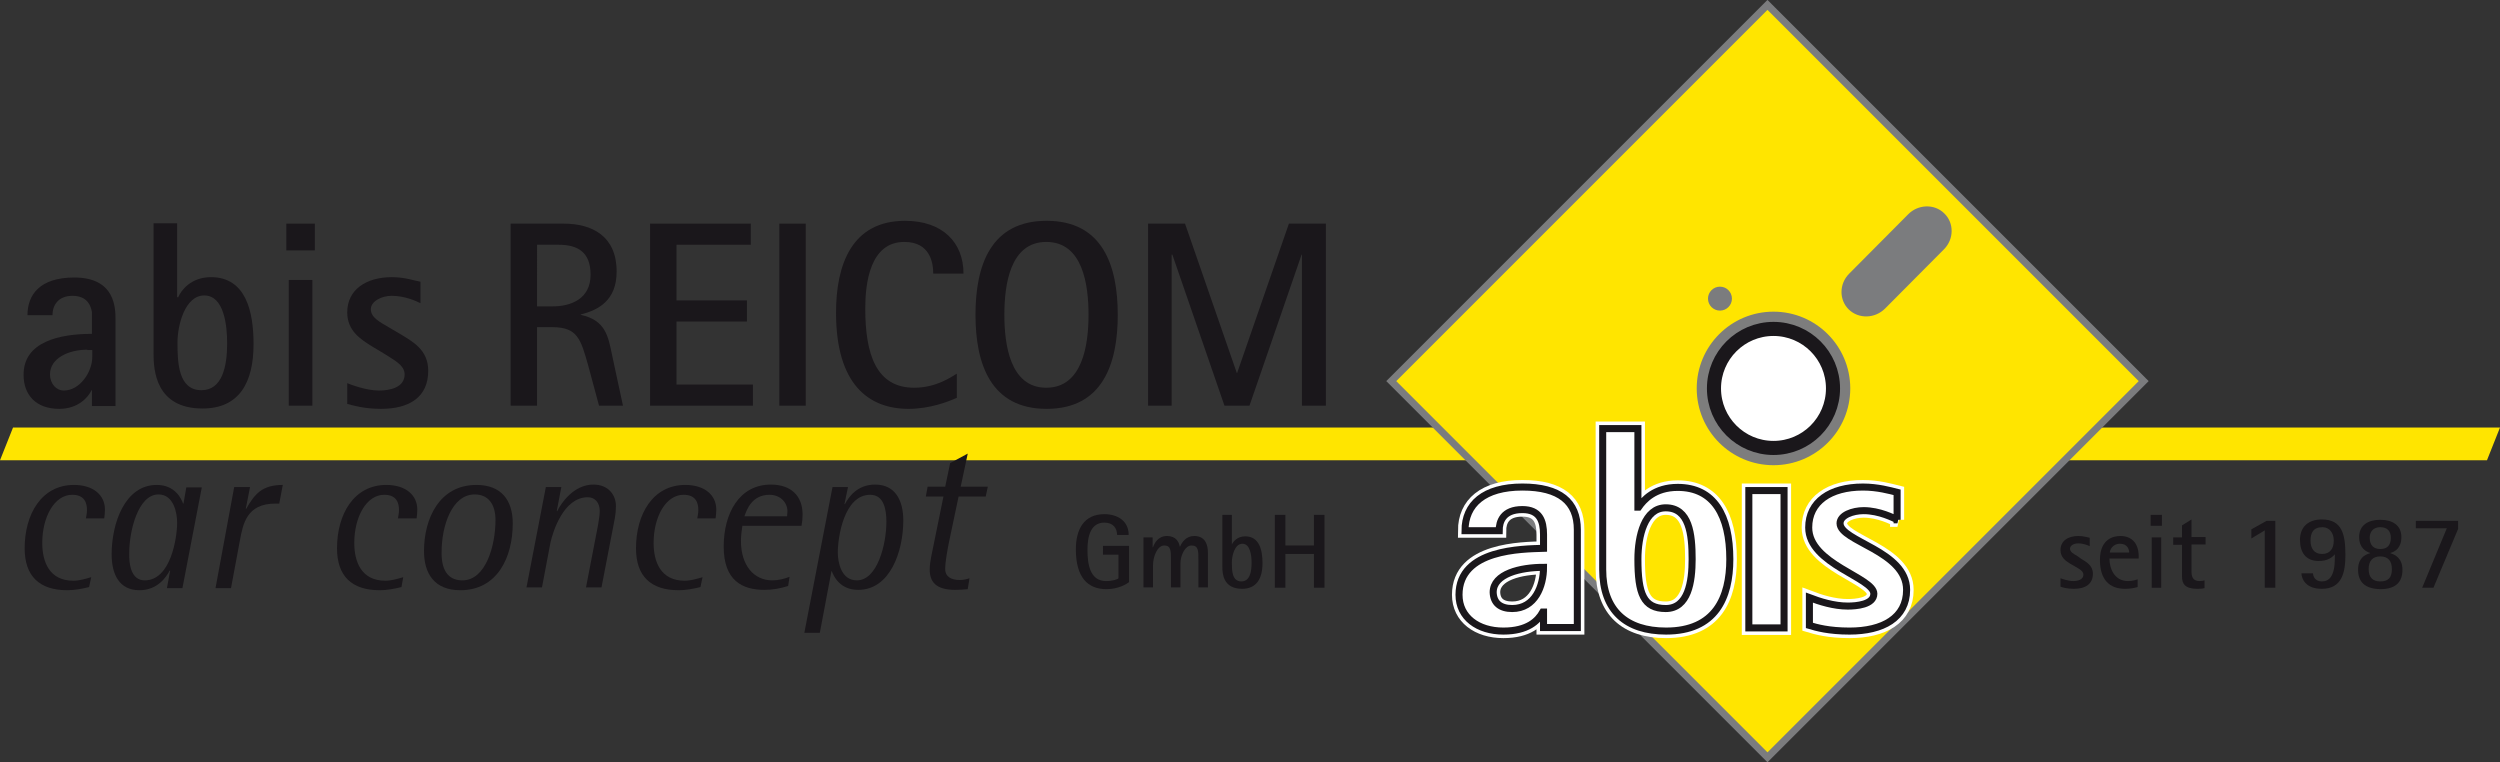 <?xml version="1.0" encoding="utf-8"?>
<!-- Generator: Adobe Illustrator 17.1.0, SVG Export Plug-In . SVG Version: 6.00 Build 0)  -->
<!DOCTYPE svg PUBLIC "-//W3C//DTD SVG 1.1//EN" "http://www.w3.org/Graphics/SVG/1.1/DTD/svg11.dtd">
<svg version="1.1" id="Ebene_1" xmlns="http://www.w3.org/2000/svg" xmlns:xlink="http://www.w3.org/1999/xlink" x="0px" y="0px"
	 width="709.9px" height="216.5px" viewBox="0 0 709.9 216.5" enable-background="new 0 0 709.9 216.5" xml:space="preserve">
<rect x="0" y="0" width="709.9" height="216.5" fill="#333333" stroke="none"/>
<polygon fill="#FFE500" points="0,130.7 706.2,130.7 709.9,121.4 3.7,121.4 "/>
<rect x="426.4" y="32.7" transform="matrix(0.707 0.707 -0.707 0.707 223.546 -323.193)" fill="#FFE500" stroke="#7B7C7E" stroke-width="2" width="151.1" height="151.1"/>
<g>
	<path fill="#1A171B" d="M25.3,166.7c-2,0.5-4.1,0.9-6.2,0.9c-7.9,0-12.1-4-12.1-11.9c0-9.7,4.8-18,14-18c5.5,0,8.8,2.9,8.8,7
		c0,0.8-0.1,1.7-0.2,2.5h-5.2c0.1-0.7,0.3-1.5,0.3-2.3c0-2-0.6-4.4-4.2-4.4c-5,0-8.5,6.2-8.5,13.7c0,5.3,2,10.7,8.8,10.7
		c1.7,0,3.4-0.5,5.1-1L25.3,166.7z"/>
	<path fill="#1A171B" d="M48.3,162.1l-0.1-0.1c-1,1.9-3.5,5.6-8.6,5.6c-5.8,0-7.9-4.6-7.9-10.2c0-8.7,3.7-19.7,12.8-19.7
		c5.3,0,7,4,7.5,5.3h0.1l0.8-4.6h4.4l-5.5,28.6h-4.4L48.3,162.1z M41.1,164.8c7.4,0,9.2-12.1,9.2-16.4c0-2.6-0.9-8-5.3-8
		c-5.8,0-8.3,10.4-8.3,16.6C36.6,160.2,37.2,164.8,41.1,164.8z"/>
	<path fill="#1A171B" d="M66.5,138.3H71l-1.2,6.1l0.1,0.1c2.4-4.2,4.5-6.8,10.4-6.8l-1,5.3h-1.1c-8.2,0-9.2,5.8-10.1,10.6l-2.5,13.4
		h-4.4L66.5,138.3z"/>
	<path fill="#1A171B" d="M114,166.7c-2,0.5-4.1,0.9-6.2,0.9c-7.9,0-12.1-4-12.1-11.9c0-9.7,4.8-18,14-18c5.5,0,8.8,2.9,8.8,7
		c0,0.8-0.1,1.7-0.2,2.5H113c0.1-0.7,0.3-1.5,0.3-2.3c0-2-0.6-4.4-4.2-4.4c-5,0-8.5,6.2-8.5,13.7c0,5.3,2,10.7,8.8,10.7
		c1.7,0,3.4-0.5,5.1-1L114,166.7z"/>
	<path fill="#1A171B" d="M120.4,156.5c0-9.3,4.4-18.8,14.9-18.8c7,0,10.3,4.3,10.3,10.9c0,9.7-4.4,19-14.9,19
		C123.3,167.6,120.4,162.8,120.4,156.5z M131.3,164.8c6.7,0,9.4-10,9.4-17.1c0-4.6-2.1-7.3-5.9-7.3c-6.5,0-9.4,9-9.4,16.3
		C125.3,161.4,126.9,164.8,131.3,164.8z"/>
	<path fill="#1A171B" d="M155,138.3h4.4l-1.3,6.8l0.1,0.1c1.1-2.3,4.7-7.6,10.3-7.6c4.3,0,6.4,3,6.4,6.1c0,1.1-0.1,2.3-0.3,3.4
		l-3.8,19.7h-4.4l3.4-17.6c0.2-1.4,0.5-2.7,0.5-4.1c0-2.3-1.3-3.9-3.4-3.9c-6.9,0-9.9,9.8-10.6,12.9l-2.4,12.7h-4.4L155,138.3z"/>
	<path fill="#1A171B" d="M198.9,166.7c-2,0.5-4.1,0.9-6.2,0.9c-7.9,0-12.1-4-12.1-11.9c0-9.7,4.8-18,14-18c5.5,0,8.8,2.9,8.8,7
		c0,0.8-0.1,1.7-0.2,2.5h-5.2c0.1-0.7,0.3-1.5,0.3-2.3c0-2-0.6-4.4-4.2-4.4c-5,0-8.5,6.2-8.5,13.7c0,5.3,2,10.7,8.8,10.7
		c1.7,0,3.4-0.5,5.1-1L198.9,166.7z"/>
	<path fill="#1A171B" d="M223.8,166.4c-2.2,0.7-4.5,1.1-6.7,1.1c-6.3,0-11.6-2.6-11.6-12.3c0-9.4,4.4-17.6,13.4-17.6
		c5.6,0,9,3.1,9,8.5c0,1.1-0.1,2.2-0.3,3.2h-16.8c-0.2,1.4-0.4,2.8-0.4,4.3c0,7,3.7,11.2,8.9,11.2c1.7,0,3.3-0.4,4.9-1L223.8,166.4z
		 M223.5,146.6c0-0.5,0.1-1,0.1-1.4c0-2.5-2-4.7-5.1-4.7c-5,0-6.5,4.3-7.1,6.1H223.5z"/>
	<path fill="#1A171B" d="M236.4,138.3h4.4l-1,4.8l0.1,0.1c1-1.9,3.4-5.6,8.6-5.6c5.8,0,8,4.6,8,10.2c0,8.7-3.7,19.7-12.8,19.7
		c-5.3,0-7-4-7.5-5.3h-0.1l-3.3,17.5h-4.4L236.4,138.3z M243.3,164.8c5.9,0,8.4-10.4,8.4-16.6c0-3.3-0.6-7.7-4.6-7.7
		c-7.4,0-9.2,12-9.2,16.4C237.9,159.5,238.8,164.8,243.3,164.8z"/>
	<path fill="#1A171B" d="M274.8,167.3c-1.1,0.1-2.3,0.2-3.5,0.2c-5.7,0-7.3-2.4-7.3-5.8c0-1.2,0.2-2.4,0.4-3.5l3.5-17.2h-5l0.5-2.8
		h5l1.4-6.7l5-2.7l-2,9.4h7.7l-0.6,2.8h-7.7l-2.8,13.3c-0.4,2.1-1,5.2-1,7.3c0,2.2,1.8,3.1,4.1,3.1c1,0,1.9-0.2,2.8-0.5L274.8,167.3
		z"/>
	<path fill="#1A171B" d="M320.6,165.3c-0.6,0.5-3,2-6.4,2c-5.3,0-8.7-3.3-8.7-11.3c0-5.7,2.3-10,8.1-10c3.7,0,6.9,1.9,6.9,5.9h-3.3
		c0-1.8-1-3.5-3.6-3.5c-3.9,0-4.8,3.9-4.8,7.7c0,3.9,0.6,8.9,5.3,8.9c1.8,0,3.3-0.5,3.5-0.8v-6.7h-4.4V155h7.4V165.3z"/>
	<path fill="#1A171B" d="M324.6,152.6h2.7v2.8h0.1c0.4-1.1,1.4-3.2,4-3.2c2.5,0,3.4,1.7,3.6,3h0.1c0.5-1.2,1.7-3,4-3
		c3.4,0,3.9,2.9,3.9,4.7v9.9h-2.7v-7.8c0-2.7,0-4.1-2-4.1c-1.7,0-3.1,2.7-3.1,5.1v6.8h-2.7v-7.8c0-2.6,0-4.1-1.9-4.1
		c-1.9,0-3.2,3-3.2,5.8v6.1h-2.7V152.6z"/>
	<path fill="#1A171B" d="M349.8,154.6L349.8,154.6c0.4-0.8,1.5-2.3,3.8-2.3c4,0,4.9,3.9,4.9,7.6c0,4.4-1.7,7.3-5.8,7.3
		c-5.4,0-5.6-4.4-5.6-6.2v-14.8h2.7V154.6z M352.5,165.1c2.4,0,2.9-2.7,2.9-5.3c0-2.1-0.4-5.4-2.6-5.4c-2.2,0-3,3.4-3,5.3
		C349.8,161.9,349.8,165.1,352.5,165.1z"/>
	<path fill="#1A171B" d="M362,146.2h3v8.7h8.1v-8.7h3v20.7h-3v-9.6H365v9.6h-3V146.2z"/>
	<path fill="#1A171B" d="M591,158.7c1.5,0.9,3.3,1.9,3.3,4.2c0,3-2.2,4.3-5.4,4.3c-2,0-3.2-0.4-3.8-0.6v-2.4
		c0.3,0.1,2.1,0.8,3.6,0.8c1.3,0,2.9-0.4,2.9-1.8c0-1.1-1.3-1.7-2.3-2.3l-1.4-0.8c-1.3-0.8-2.8-1.8-2.8-3.9c0-2.6,2.1-4,5.1-4
		c1.4,0,2.6,0.4,3.2,0.5v2.4c-0.4-0.2-1.7-0.8-3.3-0.8c-1.2,0-2.3,0.6-2.3,1.5c0,1,1.1,1.5,2.1,2.1L591,158.7z"/>
	<path fill="#1A171B" d="M607,166.7c-1.2,0.3-2,0.5-3.6,0.5c-4.3,0-7.1-2.5-7.1-8.2c0-6.1,4-6.8,5.8-6.8c3.5,0,5.2,2.4,5.2,5.7v0.7
		H599c0,2.7,1.3,6.4,5.3,6.4c1.2,0,2.1-0.3,2.7-0.5V166.7z M604.6,156.9c0-0.9-0.5-2.5-2.6-2.5c-2.2,0-2.9,1.9-2.9,2.5H604.6z"/>
	<path fill="#1A171B" d="M610.7,146.2h3.2v3.1h-3.2V146.2z M611,152.6h2.7v14.3H611V152.6z"/>
	<path fill="#1A171B" d="M626,167c-0.7,0.2-1.4,0.2-2.1,0.2c-3.5,0-4.3-1.5-4.3-3.5v-9h-2.5v-2.1h2.5v-3.4l2.7-1.7v5h4v2.1h-4v7.6
		c0,1.3,0.2,2.8,2.3,2.8c0.5,0,1.1-0.1,1.4-0.2V167z"/>
	<path fill="#1A171B" d="M643.1,150.6l-3.8,2.3v-2.6l4.3-2.4h2.5v19h-3V150.6z"/>
	<path fill="#1A171B" d="M663,157.4c-0.8,0.9-2,1.9-4.6,1.9c-3.7,0-5.3-2.5-5.3-6c0-3.7,2.4-5.8,6.2-5.8c5.8,0,6.7,4.3,6.7,10.1
		c0,5-1,9.6-6.7,9.6c-4.6,0-5.7-2.8-5.8-4.4h3.3c0,0.7,0.5,2.3,2.5,2.3c2.1,0,3.7-1.5,3.7-6.6V157.4z M659.4,157.3
		c2.2,0,3.3-1.5,3.3-3.8c0-2-1.1-3.8-3.2-3.8c-2.7,0-3.4,1.7-3.4,3.8C656.1,155.6,657,157.3,659.4,157.3z"/>
	<path fill="#1A171B" d="M669.6,161.8c0-3.3,1.9-4.3,3.4-4.7V157c-1-0.3-3.1-1.3-3.1-4.5c0-3.4,2.6-4.9,6-4.9c3.4,0,6,1.5,6,4.9
		c0,3.2-1.9,4.2-3.1,4.5v0.1c1.3,0.4,3.4,1.4,3.4,4.7c0,3.3-1.7,5.5-6.3,5.5C671.4,167.2,669.6,165.1,669.6,161.8z M675.9,165.1
		c2.3,0,3.3-1.1,3.3-3.5c0-2.1-0.9-3.6-3.3-3.6c-2.2,0-3.3,1.3-3.3,3.6C672.6,164,673.8,165.1,675.9,165.1z M675.9,155.9
		c2,0,3-1.1,3-3.2c0-1.9-1-3-3-3c-1.9,0-3,1.2-3,3C672.9,154.8,674,155.9,675.9,155.9z"/>
	<path fill="#1A171B" d="M694.8,150H686v-2.1H698v2.3l-7,16.7h-3.2L694.8,150z"/>
</g>
<g>
	<path fill="#1A171B" d="M26.1,110.8H26c-0.9,1.9-3.7,5.3-9.2,5.3c-6.7,0-10.1-4.1-10.1-9.6C6.6,97,17,94.8,26.1,94.8v-6.2
		c-0.6-3.5-2.9-4.6-5.5-4.6c-4,0-5.7,2.6-5.7,5.5H7.8c0-5.7,3.4-10.7,13.3-10.7c11.7,0,11.7,8.8,11.7,12v24.5h-6.7V110.8z
		 M24.8,99.3c-5.3,0-10.6,2.4-10.6,7c0,2.8,1.9,4.6,3.9,4.6c4.6,0,8.1-5.3,8.1-9.5v-2H24.8z"/>
	<path fill="#1A171B" d="M50.4,84.4h0.2c0.8-1.9,3.6-5.7,9.3-5.7c9.9,0,12.1,9.7,12.1,19c0,11-4.1,18.3-14.5,18.3
		c-13.4,0-13.9-11.1-13.9-15.6v-37h6.7V84.4z M57.2,110.8c5.9,0,7.3-6.7,7.3-13.3c0-5.2-0.9-13.6-6.5-13.6c-5.5,0-7.6,8.5-7.6,13.3
		C50.4,102.9,50.6,110.8,57.2,110.8z"/>
	<path fill="#1A171B" d="M81.3,63.5h8.1v7.6h-8.1V63.5z M82,79.5h6.7v35.7H82V79.5z"/>
	<path fill="#1A171B" d="M113.4,94.7c3.8,2.3,8.2,4.6,8.2,10.6c0,7.5-5.4,10.8-13.4,10.8c-4.9,0-8-1-9.6-1.4v-5.9
		c0.7,0.3,5.3,2.1,9,2.1c3.2,0,7.3-0.9,7.3-4.6c0-2.7-3.3-4.2-5.7-5.8l-3.5-2.1c-3.2-2-7.1-4.4-7.1-9.7c0-6.4,5.3-10,12.7-10
		c3.6,0,6.4,1,8.1,1.3v6.1c-1-0.5-4.3-2.1-8.2-2.1c-2.9,0-5.9,1.6-5.9,3.8c0,2.5,2.9,3.8,5.2,5.2L113.4,94.7z"/>
	<path fill="#1A171B" d="M145,63.5h15c8.1,0,15.1,3.5,15.1,13.6c0,8.1-5,10.9-10.2,12.2v0.1c7,1.5,7.8,6,8.9,11.4l3.1,14.4h-6.8
		l-3.1-11.5c-2.1-7.4-3-10.8-10.2-10.8h-4.3v22.3H145V63.5z M152.5,87h4.4c5.2,0,10.8-2.1,10.8-9c0-6.3-3.5-8.5-9.1-8.5h-6.1V87z"/>
	<path fill="#1A171B" d="M184.6,63.5h28.6v6h-21.1v15.8h20v6h-20v17.9h21.7v6h-29.2V63.5z"/>
	<path fill="#1A171B" d="M221.3,63.5h7.5v51.7h-7.5V63.5z"/>
	<path fill="#1A171B" d="M271.6,113c-2.2,1-7.5,3.1-13.6,3.1c-11.4,0-20.6-7-20.6-27.3c0-13.7,4.5-26.1,19.6-26.1
		c10.6,0,16.6,6.1,16.6,15H265c0-3.1-0.9-9-8.2-9c-9.8,0-11.1,11.8-11.1,18.9c0,13,3.1,22.5,13.9,22.5c6.4,0,10.7-3.2,12.1-4V113z"
		/>
	<path fill="#1A171B" d="M277,89.4c0-14,4.3-26.7,20.2-26.7s20.2,12.7,20.2,26.7c0,13.9-4.3,26.7-20.2,26.7S277,103.3,277,89.4z
		 M297.1,110.1c10.3,0,12-12.2,12-20.7c0-8.5-1.6-20.7-12-20.7c-10.3,0-11.9,12.2-11.9,20.7C285.2,97.8,286.8,110.1,297.1,110.1z"/>
	<path fill="#1A171B" d="M325.9,63.5h10.6l14.7,42.4h0.1l14.7-42.4h10.5v51.7h-6.8V72.3h-0.1l-14.8,42.9h-7.1l-14.8-42.9h-0.2v42.9
		h-6.7V63.5z"/>
</g>
<path fill="#FFFFFF" stroke="#FFFFFF" stroke-width="4" d="M438.3,173.8h-0.2c-1.4,2.5-4.3,5.4-11.2,5.4c-7.2,0-12.6-3.9-12.6-10.3
	c0-13,18-13,24-13.2v-3.9c0-3.9-1.1-7.1-6-7.1c-5.5,0-6.6,3.4-6.6,6H416c0-7.5,5.4-12.4,16.3-12.4c10.6,0,15.6,4.2,15.6,12.1v27.8
	h-9.6V173.8z M429.4,172.8c6.5,0,8.9-6.4,8.9-11.7c-6.5,0-14.3,1.8-14.3,7.1C424.1,171.2,426,172.8,429.4,172.8z"/>
<path fill="#FFFFFF" stroke="#FFFFFF" stroke-width="4" d="M465.1,144h0.2c1.4-2,4.5-5.6,11.1-5.6c10.3,0,14.8,8,14.8,20.4
	c0,10.9-4.1,20.4-18.1,20.4c-11.3,0-18-5.8-18-17.5v-40h10V144z M473,172.8c6.4,0,7.5-7.6,7.5-14c0-7.1-0.8-14.6-7.5-14.6
	c-6,0-7.9,8-7.9,14.6C465.1,168.6,466.7,172.8,473,172.8z"/>
<path fill="#FFFFFF" stroke="#FFFFFF" stroke-width="4" d="M496.6,139.3h10v39h-10V139.3z"/>
<path fill="#FFFFFF" stroke="#FFFFFF" stroke-width="4" d="M538.8,147.6c-1.1-0.5-5.1-2.6-9.6-2.6c-3.1,0-6.7,1.3-6.7,3.6
	c0,5.2,18.9,7.8,18.9,18.9c0,8-6.8,11.7-16.2,11.7c-5.9,0-9.4-1-11.4-1.6v-7.9c2.9,1.1,6.9,2.4,10.9,2.4c2.4,0,7.4-0.4,7.4-3.5
	c0-4.6-18.5-8.4-18.5-18.8c0-7.3,6.1-11.5,15.4-11.5c4.2,0,7.7,1,9.7,1.5V147.6z"/>
<circle fill="#7D7D7D" cx="503.6" cy="110.3" r="21.8"/>
<path fill="#FFFFFF" stroke="#1A171B" stroke-width="2" d="M438.3,173.8h-0.2c-1.4,2.5-4.3,5.4-11.2,5.4c-7.2,0-12.6-3.9-12.6-10.3
	c0-13,18-13,24-13.2v-3.9c0-3.9-1.1-7.1-6-7.1c-5.5,0-6.6,3.4-6.6,6H416c0-7.5,5.4-12.4,16.3-12.4c10.6,0,15.6,4.2,15.6,12.1v27.8
	h-9.6V173.8z M429.4,172.8c6.5,0,8.9-6.4,8.9-11.7c-6.5,0-14.3,1.8-14.3,7.1C424.1,171.2,426,172.8,429.4,172.8z"/>
<path fill="#FFFFFF" stroke="#1A171B" stroke-width="2" d="M465.1,144h0.2c1.4-2,4.5-5.6,11.1-5.6c10.3,0,14.8,8,14.8,20.4
	c0,10.9-4.1,20.4-18.1,20.4c-11.3,0-18-5.8-18-17.5v-40h10V144z M473,172.8c6.4,0,7.5-7.6,7.5-14c0-7.1-0.8-14.6-7.5-14.6
	c-6,0-7.9,8-7.9,14.6C465.1,168.6,466.7,172.8,473,172.8z"/>
<path fill="#FFFFFF" stroke="#1A171B" stroke-width="2" d="M496.6,139.3h10v39h-10V139.3z"/>
<path fill="#FFFFFF" stroke="#1A171B" stroke-width="2" d="M538.8,147.6c-1.1-0.5-5.1-2.6-9.6-2.6c-3.1,0-6.7,1.3-6.7,3.6
	c0,5.2,18.9,7.8,18.9,18.9c0,8-6.8,11.7-16.2,11.7c-5.9,0-9.4-1-11.4-1.6v-7.9c2.9,1.1,6.9,2.4,10.9,2.4c2.4,0,7.4-0.4,7.4-3.5
	c0-4.6-18.5-8.4-18.5-18.8c0-7.3,6.1-11.5,15.4-11.5c4.2,0,7.7,1,9.7,1.5V147.6z"/>
<circle fill="#FFFFFF" stroke="#1A171B" stroke-width="4" cx="503.6" cy="110.3" r="16.9"/>
<path fill="#7B7C7E" d="M552.1,60.6c2.8,2.7,2.8,7.3-0.1,10.2l-16.7,16.8c-2.9,2.9-7.5,3-10.3,0.3l0,0c-2.8-2.7-2.8-7.3,0.1-10.2
	l16.7-16.8C544.6,58,549.3,57.8,552.1,60.6L552.1,60.6z"/>
<circle fill="#7B7C7E" cx="488.4" cy="84.8" r="3.4"/>
</svg>
